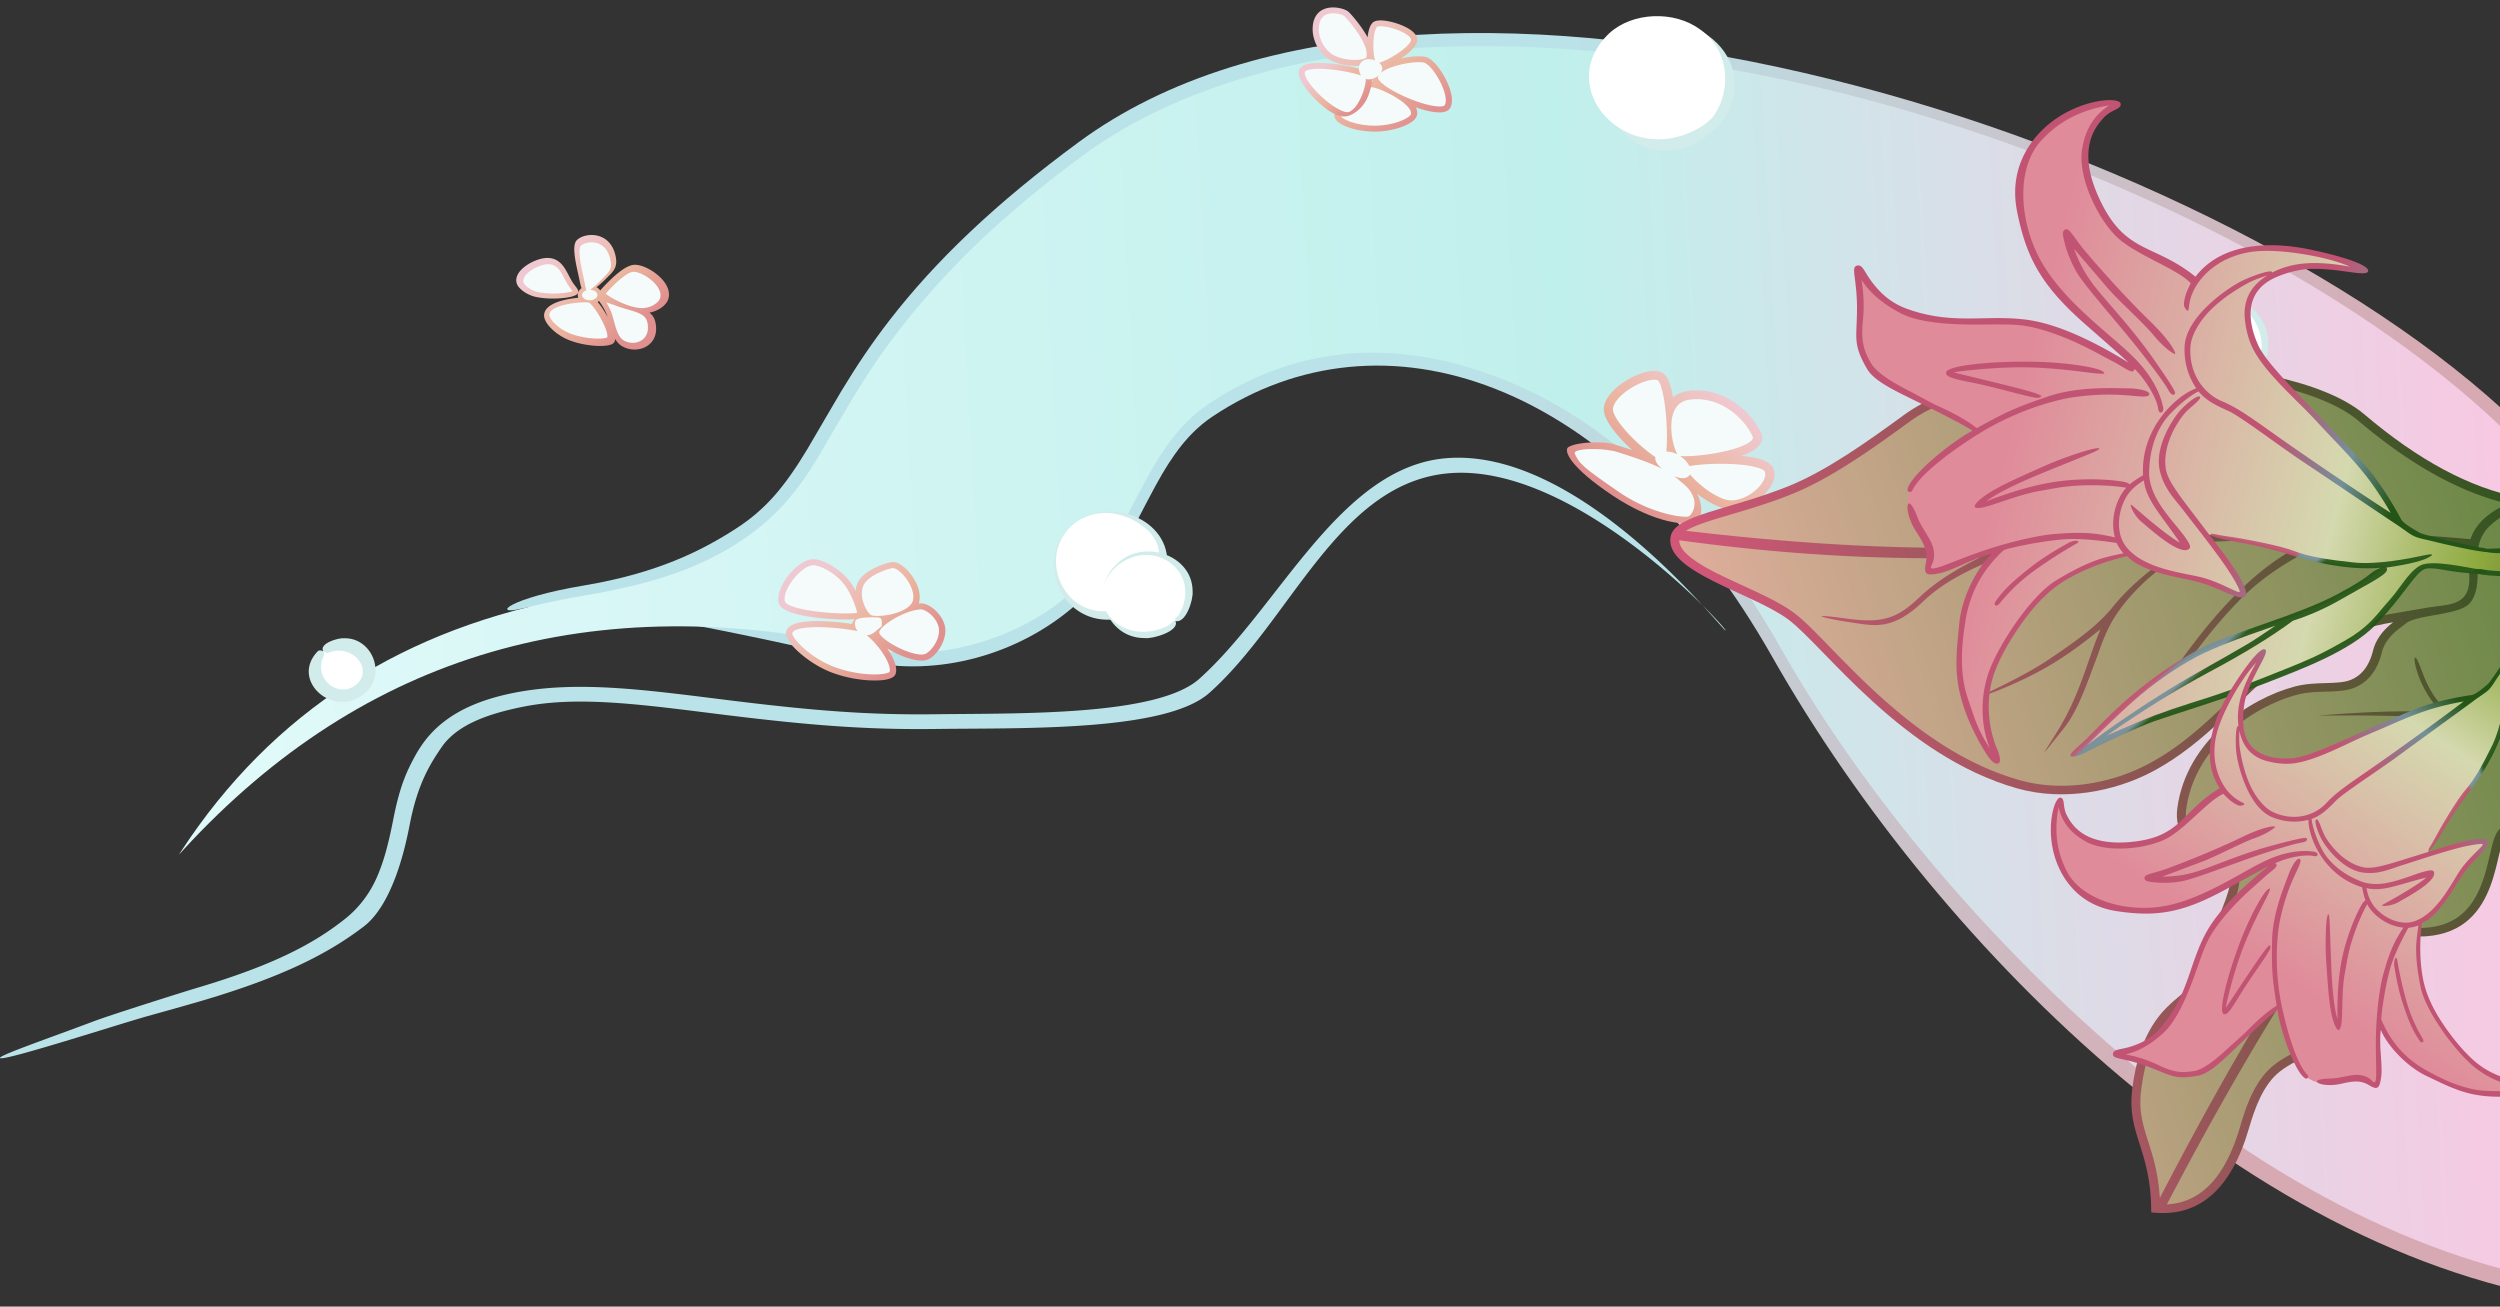 <svg width="2671" height="1396" xmlns="http://www.w3.org/2000/svg"><rect width="100%" height="100%" fill="#333333" stroke="none"/><defs><linearGradient x1="21.246%" y1="56.391%" x2="62.112%" y2="50.047%" id="a"><stop stop-color="#D7A9B2" offset="0%"/><stop stop-color="#BAE3E9" offset="100%"/></linearGradient><linearGradient x1="6.378%" y1="48.833%" x2="97.159%" y2="51.224%" id="b"><stop stop-color="#FFC3E1" offset="0%"/><stop stop-color="#C0F0EC" offset="44.348%"/><stop stop-color="#E0F9F9" offset="100%"/></linearGradient><linearGradient x1="83.173%" y1="27.932%" x2="22.569%" y2="78.125%" id="c"><stop stop-color="#EFC9D1" offset="0%"/><stop stop-color="#EBB59F" offset="54.614%"/><stop stop-color="#E0918F" offset="100%"/></linearGradient><linearGradient x1="83.173%" y1="18.846%" x2="22.569%" y2="89.705%" id="d"><stop stop-color="#EFC9D1" offset="0%"/><stop stop-color="#EBB59F" offset="54.614%"/><stop stop-color="#E0918F" offset="100%"/></linearGradient><linearGradient x1="83.173%" y1="28.971%" x2="22.569%" y2="76.8%" id="e"><stop stop-color="#EFC9D1" offset="0%"/><stop stop-color="#EBB59F" offset="54.614%"/><stop stop-color="#E0918F" offset="100%"/></linearGradient><linearGradient x1="83.173%" y1="29.318%" x2="22.569%" y2="76.358%" id="f"><stop stop-color="#EFC9D1" offset="0%"/><stop stop-color="#EBB59F" offset="54.614%"/><stop stop-color="#E0918F" offset="100%"/></linearGradient><linearGradient x1="83.173%" y1="28.823%" x2="22.569%" y2="76.989%" id="g"><stop stop-color="#EFC9D1" offset="0%"/><stop stop-color="#EBB59F" offset="54.614%"/><stop stop-color="#E0918F" offset="100%"/></linearGradient><linearGradient x1="56.507%" y1="12.157%" x2="34.263%" y2="88.33%" id="h"><stop stop-color="#D15779" offset="0%"/><stop stop-color="#245517" offset="100%"/></linearGradient><linearGradient x1="55.312%" y1="5.426%" x2="31.931%" y2="101.857%" id="i"><stop stop-color="#E3AF9F" offset="0%"/><stop stop-color="#497D2D" offset="100%"/></linearGradient><linearGradient x1="21.337%" y1="87.92%" x2="72.446%" y2="27.935%" id="j"><stop stop-color="#596C39" offset="0%"/><stop stop-color="#8DA93D" offset="19.826%"/><stop stop-color="#D5D9AF" offset="44.878%"/><stop stop-color="#E08B9A" offset="100%"/></linearGradient><linearGradient x1="57.734%" y1="3.342%" x2="44.791%" y2="70.298%" id="k"><stop stop-color="#275819" offset="0%"/><stop stop-color="#48552B" offset="100%"/></linearGradient><linearGradient x1="14.356%" y1="81.301%" x2="32.576%" y2="66.847%" id="l"><stop stop-color="#245517" offset="0%"/><stop stop-color="#74909A" offset="40.53%"/><stop stop-color="#C25473" offset="100%"/></linearGradient><linearGradient x1="58.036%" y1="1.003%" x2="50.422%" y2="40.655%" id="m"><stop stop-color="#245517" offset="0%"/><stop stop-color="#553" offset="100%"/></linearGradient><linearGradient x1="57.203%" y1="51.704%" x2="45.717%" y2="58.246%" id="n"><stop stop-color="#C25473" offset="0%"/><stop stop-color="#75909A" offset="18.266%"/><stop stop-color="#75909A" offset="73.016%"/><stop stop-color="#245517" offset="100%"/></linearGradient><linearGradient x1="21.337%" y1="87.92%" x2="72.446%" y2="27.935%" id="o"><stop stop-color="#596C39" offset="0%"/><stop stop-color="#8DA93D" offset="19.826%"/><stop stop-color="#D5D9AF" offset="44.878%"/><stop stop-color="#E08B9A" offset="100%"/></linearGradient><linearGradient x1="57.734%" y1="3.342%" x2="44.791%" y2="70.298%" id="p"><stop stop-color="#275819" offset="0%"/><stop stop-color="#48552B" offset="100%"/></linearGradient><linearGradient x1="14.356%" y1="81.301%" x2="32.576%" y2="66.847%" id="q"><stop stop-color="#245517" offset="0%"/><stop stop-color="#74909A" offset="40.53%"/><stop stop-color="#C25473" offset="100%"/></linearGradient><linearGradient x1="58.036%" y1="1.003%" x2="50.422%" y2="40.655%" id="r"><stop stop-color="#245517" offset="0%"/><stop stop-color="#553" offset="100%"/></linearGradient><linearGradient x1="57.203%" y1="51.704%" x2="45.717%" y2="58.246%" id="s"><stop stop-color="#C25473" offset="0%"/><stop stop-color="#75909A" offset="18.266%"/><stop stop-color="#75909A" offset="73.016%"/><stop stop-color="#245517" offset="100%"/></linearGradient></defs><g fill="none" fill-rule="evenodd"><g fill-rule="nonzero"><path d="M744.299 760.016c.851.107 8.345 1.042 16.121 2.01l2.668.332c5.541.69 10.855 1.35 13.625 1.69 89.424 11.005 150.223 15.69 222.493 14.783 94.838-1.192 246.318 2.867 292.853-38.535 86.886-77.304 137.07-222.123 253.058-234.391 137.272-14.52 302.623 168.585 298.483 167.702-4.257-.908-154.987-196.053-298.483-184.055-113.9 9.524-178.154 159.113-263.805 235.716-44.638 39.923-192.182 36.698-282.816 37.836-69.22.87-127.826-3.647-215.003-14.375-7.033-.865-30.715-3.82-32.34-4.023l-.06-.007-1.547-.192a3734.106 3734.106 0 0 0-28.514-3.45l-1.137-.132c-23.172-2.687-41.99-4.509-59.611-5.666-43.11-2.833-78.591-1.523-111.575 5.037-48.136 9.573-79.162 28.252-98.094 55.796a132.02 132.02 0 0 0-6.432 10.295l-.678 1.227c-9.048 16.608-16.192 31.923-23.07 66.476-.661 3.319-.836 4.196-1.15 5.757-5.071 25.282-9.8 41.324-15.918 55.802-7.7 18.225-19.424 33.84-34.125 45.608-32.366 25.907-75.245 49.445-158.86 74.22-11.332 3.358-91.126 28.462-110.528 35.795-45.166 17.07-104.076 37.322-99.615 39.246 6.376 2.75 127.098-36.429 157.711-44.959l4.834-1.348c21.466-5.989 42.476-11.908 53.73-15.242 87.437-25.908 134.799-50.681 171.976-78.966 30.795-23.428 44.013-82.822 48.489-105.13.314-1.567.49-2.447 1.15-5.77 8.227-41.324 20.876-62.154 33.654-80.745 16.152-23.5 48.149-35.527 87.455-43.344 27.91-5.551 58.68-6.687 97.357-4.146 16.574 1.09 34.545 2.83 56.893 5.42 8.906 1.033 18.186 2.159 30.789 3.725l-.042-.006.024.003.04.006Z" fill="#BAE3E9"/><path d="M1060.353 49.594c156.163-38.717 307.56-55.619 441.882-47.678 146.256 8.647 269.51 46.424 362.06 114.492 89.442 65.783 153.475 127.368 202.08 190.158 18.898 24.412 34.933 48.207 51.352 75.352 3.405 5.63 9.98 16.876 16.688 28.387l.915 1.571.458.786.914 1.57.456.784.91 1.562c7.26 12.47 14.018 24.097 16.332 27.934 24.868 41.25 45.135 64.838 76.202 84.908 36.848 23.804 84.374 47.725 162.108 60.749 82.605 13.84 98.814 32.441 67.418 24.892-55.021-13.23-235.658 26.909-366.287 55.983-79.336 17.658-166.105-7.27-226.168-60.085-25.56-22.475-43.134-47.79-64.866-88.649-1.635-3.074-3.31-6.257-5.386-10.23l-.201-.384-.123-.235-.443-.85-.535-1.025-.394-.753c-.336-.646-.694-1.33-1.049-2.01l-.423-.813-2.12-4.06-.491-.939c-12.716-24.291-20.422-37.697-29.937-51.064-12.101-16.999-25.054-30.166-40.413-40.39-90.406-60.184-196.775-70.663-301.691-29.448-110.447 43.388-213.888 141.543-296.114 286.466-92.335 162.738-224.128 323.977-371 447.89-168.037 141.769-347.55 228.984-524.66 245.363-92.94 8.595-159.055-22.837-195.49-88.738C-.567 1211.58-8.05 1125.628 8.47 1023.537c32.472-200.68 152.845-437.814 304.397-592.14 155.614-158.461 447.262-307.37 747.486-381.803Z" fill="url(#a)" transform="matrix(-1 0 0 1 3017 35.28)"/><path d="M1501.075 15.867c-132.201-7.816-292.652 8.868-447.004 47.136C757.055 136.64 479.528 282.956 326.573 438.71 177.626 590.383 58.946 829.181 27.053 1026.287c-15.957 98.613-8.796 180.865 21.906 236.396 32.753 59.24 91.478 87.158 177.06 79.244 172.71-15.972 348.731-101.491 514.028-240.949 145.174-122.48 282.603-282.05 373.913-442.981 84.158-148.328 183.702-243.428 298.496-288.523 110.783-43.52 216.891-37.377 312.578 26.321 17.391 11.577 31.898 26.325 45.214 45.03.649.912 1.288 1.822 1.921 2.733l.757 1.095c9.043 13.157 16.843 26.95 29.026 50.255l.205.392.261.5 1.868 3.58.426.815.836 1.602.393.753 1.298 2.488c2.06 3.939 3.716 7.087 5.328 10.118 20.8 39.107 37.295 62.866 60.832 83.564 55.654 48.938 143.149 75.062 216.18 58.808 293.187-65.255 537.489 4.03 731.673 215.276l4.57 5.023-2.559-3.948c-97.325-148.648-238.071-239.02-422.69-271.522l-6.692-1.15c-80.123-13.424-126.45-31.46-165.804-56.884-33.835-21.858-58.799-47.42-84.967-90.828-2.569-4.26-10.32-17.606-18.24-31.205l-.914-1.57-.457-.785-.914-1.567c-6.537-11.219-12.86-22.031-16.135-27.444-16.086-26.596-31.746-49.835-50.187-73.657-47.543-61.416-108.342-121.815-196.431-186.603-89.29-65.67-215.987-106.357-358.757-114.797Z" fill="url(#b)" transform="matrix(-1 0 0 1 3017 35.28)"/><path d="M1225.459 641.37c.479 2.227-.454 5.15-3.402 7.57-11.154 9.175-25.615 13.882-40.343 13.13-50.901-1.45-75.029-65.982-38.213-99.021 34.9-34.429 103.528-11.967 103.667 36.944.113 14.063-6.741 37.65-21.709 41.376Z" fill="#D1ECEA"/><path d="M1143.5 563.049c-22.367 22.458-18.387 55.951.358 75.27 16.854 17.37 43.616 19.918 69.675 5.435 2.778-1.36 5.719-2.125 8.398-1.843-.66-3.126-.059-6.374 1.683-9.093 14.982-24.075 25.201-50.375-3.273-71.187-28.474-20.811-59.8-15.502-76.84 1.418Z" fill="#FFF"/><path d="M2401.86 408.242c.478 2.228-.454 5.151-3.402 7.571-11.154 9.175-25.615 13.882-40.343 13.13-50.901-1.45-75.029-65.982-38.214-99.021 34.9-34.428 103.529-11.967 103.667 36.944.114 14.063-6.74 37.65-21.708 41.376Z" fill="#D1ECEA"/><path d="M2318.529 328.003c-45.47 45.314 20.913 122.768 74.169 81.964 2.973-1.444 6.12-2.257 8.989-1.959-.707-3.32-.063-6.771 1.801-9.66 24.474-23.961 10.319-58.76-11.804-73.798-21.371-16.25-54.914-14.523-73.155 3.453Z" fill="#FFF"/><path d="M1837.268 133.098c-3.597 4.127-10.65 9.622-13.975 12.393-12.86 10.735-29.43 16.235-46.304 15.371-58.137-2.017-83.555-78.272-41.641-116.295 63.095-56.767 156.141 21.087 101.92 88.531Z" fill="#D1ECEA"/><path d="M1830.912 123.874c21.017-30.643 14.48-72.66-14.29-92.212-27.676-20.733-72.596-18.842-97.212 3.829-61.192 58.102 18.15 144.8 94.691 101.837 4.92-2.49 13.734-9.122 16.81-13.454Z" fill="#FFF"/><path d="M345.325 695.948c-4.675-8.312 15.44-14.7 22.898-14.065 30.117-.144 44.443 39.254 22.134 58.128-32.725 29.256-80.89-12.415-51.261-43.847 1.804-1.902 4.186-1.507 6.229-.216Z" fill="#D1ECEA"/><path d="M381.252 730.95c17.904-16.492-4.97-43.602-30.024-33.619-1.802.547-3.04.258-5.903-1.383 1.574 2.276.858 4.311.042 6.11-10.659 23.759 16.842 45.224 35.885 28.891Z" fill="#FFF"/><path d="M1192.545 603.238c27.231-28.478 81.768-11.17 81.643 28.622.81 8.931-7.07 34.315-18.378 31.716 5.1 10.399-24.002 19.318-32.655 18.162-41.134.35-59.624-51.768-30.61-78.5Z" fill="#D1ECEA"/><path d="M1255.81 663.576c-1.652-3.112 2.161-3.867 3.752-6.827 26.272-45.571-28.523-85.597-67.89-50.593-37.734 37.053 6.01 86.326 55.497 62.725 3.025-1.128 5.61-6.42 8.64-5.305Z" fill="#FFF"/><path d="M98.095 5.152c2.889 2.609 3.543 7.571 2.843 15.008-.504 5.346-1.666 11.55-3.595 20.02-.449 1.972-2.2 10.316-2.652 12.202-.434 1.813-.838 3.254-1.262 4.427 2.48 1.826 4.029 4.422 4.029 7.302a8.044 8.044 0 0 1-.553 2.924c4.347.41 9.013 1.09 13.22 2.015 6.288 1.381 11.613 3.25 15.571 5.635 4.937 2.975 7.76 6.775 7.76 11.372 0 8.425-12.574 20.757-27.111 26.425-17.333 6.759-42.46 8.095-47.227 2.872-.975-1.068-1.497-2.539-1.617-4.353-1.959 3.406-4.293 5.967-7.212 7.7-8.097 4.805-18.508 4.906-26.23.314-8.505-5.057-12.239-14.685-9.347-26.59.948-3.903 3.028-7.005 6.187-9.505a32.723 32.723 0 0 1-9.354-3.206C6.145 76.878 2.12 72.723.768 68.498c-2.786-8.707 2.197-18.248 11.86-26.185 8.507-6.986 19.183-11.402 25.925-10.323 5.89.943 13.412 6.047 21.996 13.943.747.687 1.503 1.399 2.256 2.122l.41.396.41.398c.205.2.41.4.612.6l.406.4c.27.268.538.535.804.802l.398.4c3.222 3.253 6.092 6.393 7.61 8.284.97-1.404 2.356-2.604 4.027-3.5-3.738-2.923-7.896-6.724-11.935-10.884-.285-.294-.577-.591-.96-.98l-.093-.094-.857-.867a72.828 72.828 0 0 1-1.846-1.93c-4.802-5.242-6.382-10.011-4.883-17.827 2.364-12.33 9.424-19.964 19.15-22.438 8.023-2.041 17.1-.121 22.037 4.337Zm-23.383 65.22-.073.143a7.19 7.19 0 0 1-.36.59c-.164.245-.854 1.256-.962 1.416-.446.657-.829 1.232-1.218 1.833a69.074 69.074 0 0 0-2.877 4.84c-1.482 2.75-2.711 5.531-3.64 8.354 3.529-6.498 7.296-12.161 10.684-15.903a11.544 11.544 0 0 1-1.554-1.272Zm55.16-45.858c6.68 0 15.641 3.232 22.555 8.047 8.032 5.594 12.274 12.47 10.249 19.19-1.708 5.67-10.975 12.42-20.522 14.444-8.498 1.8-18.996 2.157-28.438 1.232-4.246-.416-7.995-1.075-10.749-1.895-1.497-.445-2.715-.94-3.645-1.508-1.427-.874-2.362-2.007-2.362-3.572 0-1.377.609-2.513 1.944-4.345.147-.2.874-1.155 1.614-2.133l.193-.255c.546-.722 1.07-1.423 1.345-1.807a36.761 36.761 0 0 0 1.502-2.258c.928-1.525 1.719-2.977 3.176-5.767l.012-.022.042-.081.292-.56.095-.181.022-.043c3.305-6.327 5.199-9.384 8.053-12.317 3.921-4.029 8.669-6.17 14.623-6.17Z" fill="url(#c)" transform="matrix(-1 0 0 1 714.762 251.074)"/><path d="m647.49 322.672-.049-.075a71.852 71.852 0 0 1 2.892 5.003c1.741 3.324 3.152 6.71 4.154 10.196l.038.133.076.265c.313 1.1.61 2.184 1.125 4.087l.211.78c1.547 5.713 2.488 8.802 3.671 11.622l.135.318.207.475.07.157c1.712 3.827 3.679 6.411 6.101 7.889 5.886 3.59 13.465 3.666 18.965.304 5.964-3.646 8.6-10.631 6.39-19.984-.79-3.342-2.74-5.756-6.069-7.748-2.827-1.692-6.107-2.891-12.424-4.74l-2.47-.72a194.469 194.469 0 0 1-9.703-3.075l-.494-.17c-.02-.01-3.172-1.133-6.517-2.305l-.402-.14a484.88 484.88 0 0 0-5.63-1.941l-.09-.031-.188-.3Zm-42.394 2.55c-11.455 2.47-18.17 6.44-18.17 11.058 0 2.285 2.273 6.05 6.213 9.842 4.38 4.214 10.217 7.947 16.405 10.314 7.745 2.963 17.035 4.769 25.624 5.217 3.762.196 7.16.11 9.765-.228 1.211-.157 2.21-.364 2.941-.602.313-.101.558-.203.73-.295.076-.04.107-.061.097-.048l.034-.042c.417-.596.329-2.915-.687-6.322-1.103-3.7-3.145-8.346-5.747-13.149-2.5-4.615-5.357-9.077-7.964-12.437-2.439-3.144-4.546-5.094-5.227-5.235-3.513-.728-15.018-.013-24.014 1.927Zm70.714-34.706c-4.093.664-10.506 5.08-17.768 11.856-.776.724-1.563 1.48-2.346 2.248l-.541.533c-3.238 3.208-6.32 6.544-8.02 8.578l-.053.065.011.01c.356.296.788.632 1.287.995 2.14 1.562 5.193 3.435 8.605 5.245 8.503 4.51 17.605 7.85 25.298 8.886 5.468.736 10.857-.299 15.353-2.694 3.93-2.095 6.748-5.046 7.57-7.652 1.857-5.885-1.86-13.105-9.475-19.45-6.879-5.733-15.48-9.342-19.921-8.62Zm-55.284-27.76c-1.155 1.084-1.65 4.999-1.104 11.04.478 5.269 1.606 11.536 3.489 20.133l.08.372.064.3c.258 1.22.678 3.26 1.105 5.333l.111.54c.539 2.613 1.068 5.167 1.28 6.088.338 1.471.65 2.654.947 3.58-2.779.95-4.595 2.955-4.595 5.043 0 2.89 3.481 5.62 8.175 5.62 4.694 0 8.175-2.73 8.175-5.62 0-2.813-3.298-5.475-7.802-5.615a58.938 58.938 0 0 0 2.891-2.209c3.695-2.999 7.973-7.034 11.754-11.085a159 159 0 0 1 .85-.901l.142-.151c-.034.036.737-.775.944-.995.73-.772 1.24-1.323 1.712-1.859 3.718-4.221 4.756-7.48 3.582-13.847-1.98-10.741-7.489-16.936-15.067-18.94-6.2-1.641-13.261-.088-16.733 3.173Zm-34.69 19.539c-5.198 0-12.765 2.714-18.567 6.732-6.113 4.233-9.038 8.949-7.868 12.81.408 1.347 2.259 3.478 4.945 5.424 3.12 2.26 6.935 4.006 10.815 4.823 7.587 1.599 17.143 1.922 25.71 1.087 3.764-.367 7.04-.94 9.311-1.611l.178-.053c.523-.16.972-.32 1.336-.473l.016-.008-.021-.03a20.257 20.257 0 0 0-.427-.603c-.11-.151-.8-1.05-1.52-1.997l-.181-.237a105.966 105.966 0 0 1-1.369-1.83 40.292 40.292 0 0 1-1.657-2.48l-.088-.145-.173-.287-.172-.287c-.797-1.342-1.561-2.752-2.796-5.105l-.147-.279-.075-.143-.224-.427c-2.958-5.629-4.606-8.276-6.888-10.607-2.794-2.854-5.962-4.274-10.138-4.274Z" fill="#F5FBFB"/><path d="M131.05.275c10.93 1.578 17.795 9.307 17.795 23 0 12.732-7.545 26.772-18.582 32.82-7.69 4.213-17.386 6.285-26.736 6.233-6.562-.036-12.124-1.055-15.295-3.11-.328.93-.693 1.773-1.095 2.521a10.199 10.199 0 0 1 1.669-.142c2.828 0 4.005 1.188 4.005 3.695 0 3.115-1.76 5.284-4.005 5.284-1.525 0-3.444-.696-5.086-1.878 1.77 2.532 2.43 5.281 1.74 8.193a9.71 9.71 0 0 1-.834 2.191c.382-.036.74-.055 1.072-.055 5.61 0 15.289 5.201 23.974 12.42 9.682 8.05 15.965 16.704 15.965 23.922 0 9.657-22.407 17.557-44.314 17.262-19.32-.259-40.237-7.81-43.53-16.157-1.244-3.155-.853-6.42.907-9.733-18.213 6.33-32.34 7.633-36.548 1.022-4.208-6.612-1.984-18.226 4.41-30.886 5.875-11.63 13.951-21.356 20.394-23.607 5.325-1.86 16.51-1.196 27.703 1.284-11.149-7.342-18.24-14.842-17.538-20.886.738-6.362 8.717-11.953 20.08-15.979 10.283-3.642 20.714-4.997 25.618-2.691 4.079 1.917 6.41 8.237 7.308 16.903 1.04-1.922 2.21-3.899 3.504-5.928 4.988-7.822 11.51-15.815 16.148-20.64 3.494-3.636 13.35-6.202 21.27-5.058Z" fill="url(#d)" transform="matrix(-1 0 0 1 1551.268 7.949)"/><path d="M1465.57 93.245c-3.557 0-12.092 4.587-19.663 10.88-8.363 6.952-13.71 14.318-13.71 19.193 0 .543.672 1.518 2.244 2.696 1.919 1.437 4.804 2.869 8.363 4.123 7.702 2.715 17.591 4.302 27.05 4.175 8.57-.115 17.69-1.806 25.233-4.53 6.798-2.453 11.426-5.495 12.244-7.569 1.613-4.089-4.317-10.983-15.627-17.956-9.786-6.033-22.054-11.012-26.134-11.012Zm26.01-22.966c-12.954 3.796-20.353 9.02-19.367 13.177 1.252 5.287 16.576 15.167 35.19 22.575 9.064 3.607 17.852 6.208 24.682 7.26 6.554 1.01 10.602.453 11.421-.835 2.665-4.186.779-14.033-4.714-24.907-5.186-10.266-12.369-18.918-16.735-20.443-4.74-1.656-18.511-.333-30.476 3.173Zm-20.23-41.708c-.225.105-.645.574-1.11 1.455-.581 1.103-1.113 2.637-1.557 4.517-.881 3.727-1.372 8.604-1.406 13.731-.034 5.012.373 9.915 1.138 13.686.378 1.86.831 3.382 1.32 4.464.215.474.425.835.608 1.072l.029.036.044.008.05.002c.351.01.838-.035 1.435-.144 1.344-.244 3.089-.78 5.108-1.572 4.131-1.623 9.12-4.208 13.882-7.203 10.178-6.4 17.079-13.318 16.73-16.316-.36-3.116-6.688-7.55-15.838-10.791-8.688-3.078-17.67-4.245-20.434-2.945Zm-34.698-11.051c-1.88-1.957-9.542-3.951-15.451-3.098-7.7 1.112-12.212 6.191-12.212 16.802 0 10.596 6.406 22.517 15.284 27.381 6.603 3.618 15.168 5.449 23.43 5.403 3.508-.02 6.7-.392 9.07-1.022 1.047-.278 1.873-.592 2.418-.898l.092-.054c.087-.051.157-.098.211-.138l.017-.012.06-.156c2.019-5.339-.848-14.049-7.542-24.546-4.742-7.437-11.01-15.117-15.377-19.662Z" fill="#F5FBFB"/><path d="M124.315 60.534c9.144-1.169 17.41-1.569 23.81-1.03 8.181.69 13.547 2.858 15.173 7.409 2.693 7.534-7.213 22.24-21.018 34.873-13.938 12.753-24.524 16.829-32.564 13.76-7.296-2.786-15.844-9.587-20.188-20.864-3.953-10.265-5.33-20.085-2.457-23.846 1.61-2.107 6.303-3.918 13.835-5.874 6.858-1.781 15.29-3.39 23.41-4.428Z" fill="url(#e)" transform="matrix(-1 0 0 1 1551.268 7.949)"/><path d="M1462.463 63.277c-6.89 0-10.57 4.424-10.57 9.964 0 2.555.782 5.211 2.302 7.331a91.453 91.453 0 0 0-5.556-1.612c-6.573-1.707-14.721-3.261-22.557-4.264-8.704-1.113-16.518-1.49-22.362-.998-5.796.488-9.04 1.799-9.536 3.188-1.497 4.187 6.192 15.817 18.101 26.714 12.046 11.022 24.478 17.736 29.065 15.985 5.095-1.945 10.472-9.366 14.228-19.118 1.651-4.287 2.83-8.658 3.336-12.26.213-1.524.298-2.857.256-3.925 1 .33 2.098.511 3.293.511 6.889 0 14.377-6.012 14.377-11.552s-7.488-9.964-14.377-9.964Z" fill="#F5FBFB"/><path d="M140.922 0c17.277 0 41.432 30.216 37.071 46.827-1.315 5.01-7.314 8.489-17.122 11.271-7.802 2.213-18.049 3.924-29.38 5.037-10.028.985-20.377 1.436-28.449 1.28a107.02 107.02 0 0 1-6.002-.265c1.236 1.47 2.268 3.162 2.724 5.054 9.341-1.516 21.49-2.743 32.124-3.013 10.173-.259 18.818.296 25.215 1.794 8.27 1.936 13.24 5.578 13.24 11.413 0 10.465-24.251 32.014-47.708 41.204-13.8 5.407-29.604 8.492-43.599 8.947-13.954.453-23.868-1.596-25.782-6.842-2.38-6.52 1.413-16.538 9.045-27.443-13.033 8.203-31.241 14.747-41.057 12.71-10.48-2.175-22.339-19.68-21.16-33.622 1.117-13.22 15.314-27.154 26.094-27.154.765 0 1.564.036 2.392.106a15.981 15.981 0 0 1-.728-2.577c-1.63-8.396 1.723-18.446 8.206-27.398 6.08-8.396 13.825-14.295 19.9-14.295 3.3 0 11.222 2.373 18.108 5.596 9.33 4.367 16.37 9.849 19.478 16.343 1.316 2.75 2.097 5.726 2.394 8.83 2.308-4.385 4.938-8.464 7.876-12.069C113.723 9.564 131.165 0 140.922 0Z" fill="url(#f)" transform="matrix(-1 0 0 1 1010.043 597.43)"/><path d="M933.733 659.536c-3.215.004-4.895.028-6.886.115-5.956.262-9.922 1.083-11.786 2.42-1.817 1.303-2.594 5.344 0 10.349.364.701.761 1.35 1.193 1.941-8.718-1.955-24.823-3.912-38.28-4.254-19.476-.495-31.473 2.314-31.473 6.721 0 2.607 4.865 9.2 12.475 15.962 8.868 7.88 19.974 14.915 31.015 19.24 13.03 5.106 28.038 8.036 41.247 8.465 5.803.188 10.878-.137 14.562-.898 1.685-.349 3.004-.774 3.88-1.228l.123-.065c.274-.15.47-.288.59-.4l.01-.007.028-.083c1.33-4.2-2.215-13.015-9.11-22.596l-.32-.443c-4.806-6.594-10.45-12.511-15.098-16.072 1.197-.081 2.477-.313 3.845-.7 3.238-.918 7.276-4.989 9.65-6.758 1.057-.788 1.875-1.563 2.383-2.233.2-.264.336-.489.408-.658.016-.039.023-.054.025-.046l.002.015-.001-.574c-.028-7.427-.657-8.194-7.297-8.213h-1.185Zm50.134-8.42c-7.15 0-18.938 4.182-29.226 10.236-9.879 5.814-15.885 12.045-15.234 14.75.845 3.512 9.019 10.071 19.705 15.454 11.258 5.67 22.457 8.709 28.243 7.508 2.747-.57 7.018-4.165 10.39-9.143 3.833-5.657 5.908-12.05 5.438-17.617-.429-5.068-3.36-10.449-7.817-14.824-3.993-3.919-8.617-6.364-11.499-6.364Zm-29.77-44.164c-2.04 0-9.078 2.109-15.113 4.933-8.05 3.768-13.975 8.382-16.287 13.213-2.785 5.82-2.431 13.414.47 20.883 1.238 3.183 2.869 6.11 4.589 8.317.783 1.005 1.553 1.819 2.249 2.392.548.452.978.694 1.183.746 5.355 1.349 16.218.48 25.545-2.333 10.693-3.223 17.65-8.293 18.783-14.127 1.248-6.432-1.566-14.867-7.114-22.529-4.928-6.804-11.086-11.495-14.305-11.495Zm-84.977-3.033c-12.813 0-33.768 26.212-30.473 38.762.51 1.946 4.87 4.474 12.463 6.628 7.338 2.082 17.193 3.727 28.138 4.802 9.76.959 19.833 1.398 27.615 1.248 3.684-.07 6.676-.273 8.679-.58l.184-.03.083-.014-.033-.144a53.62 53.62 0 0 0-.45-1.839c-.672-2.556-1.612-5.497-2.758-8.517-2.995-7.894-6.942-15.255-11.696-21.087-4.585-5.624-10.796-10.583-17.48-14.249-5.718-3.135-11.256-4.98-14.272-4.98Z" fill="#F5FBFB"/><path d="M102.808 2.502c4.798 3.14 8.303 12.471 10.612 25.734 4.131-3.538 9.39-5.887 15.827-6.787 17.965-2.51 35.216 2.153 50.146 12.339 12.646 8.626 22.91 20.883 28.16 32.876 3.358 7.672-1.17 14.342-10.647 19.474-3.005 1.627-6.579 3.15-10.627 4.56 18.703 1.671 31.171 5.8 34.32 13.41 8.3 20.058-26.73 48.702-51.944 42.83-8.927-2.079-19.546-7.977-29.343-15.689.322.706.627 1.41.916 2.11 2.417 5.85 3.64 11.228 3.374 15.827-.341 5.9-3.18 10.523-8.566 12.831-5.601 2.4-38.545 2.745-85.802-28.658-47.257-31.404-52.877-48.77-47.632-51.97 9.828-5.997 38.257-6.312 49.046-2.988 6.492 2 12.925 4.076 19.12 6.162-.36-.324-.716-.65-1.072-.98C51.192 67.442 39.39 51.548 39.39 41c0-10.983 10.457-22.79 25.499-31.634C79.6.716 94.71-2.8 102.808 2.502Z" fill="url(#g)" transform="translate(1674.089 396.303)"/><path d="M1744.132 413.694c11.663-6.857 23.42-9.593 27.205-7.116 3.785 2.479 7.96 22.366 9.217 45.917.593 11.134.508 21.973-.243 30.162l.025-.286c4.172.122 8.156 1.212 11.776 3.065-.944-1.645-2.226-4.549-3.312-8.084-1.952-6.36-3.14-13.817-3.17-20.793-.069-16.924 6.12-27.669 19.129-29.486 15.307-2.139 30.047 1.845 43.007 10.687 11.158 7.612 20.254 18.474 24.794 28.845.927 2.117-.734 4.563-6.414 7.639-6.096 3.3-15.533 6.299-26.884 8.674-10.148 2.123-21.308 3.627-30.783 4.22-4.439.278-8.303.34-11.241.187a35.894 35.894 0 0 1-2.207-.177 31.433 31.433 0 0 1 3.637 2.818c2.712 2.434 4.908 5.254 6.254 7.997 2.31-.437 5.123-.838 8.311-1.183 8.672-.936 19.427-1.387 29.833-1.21 11.419.195 21.74 1.123 29.503 2.745 7.712 1.612 12.251 3.837 12.965 5.563 2.103 5.082-2.15 13.564-10.94 20.751-9.339 7.637-20.862 11.478-29.52 9.46-9.298-2.164-21.923-10.049-32.398-19.784-2.734-2.541-5.157-5.067-7.133-7.417-.656 1.236-1.681 2.246-3.002 2.929-1.8.93-3.976 1.186-6.425.93-2.236-.234-4.733-.907-7.318-1.952 2.626 2.006 4.638 3.776 5.566 4.588 5.669 4.964 10.9 8.152 14.66 17.415 3.92 9.655-1.38 19.37-5.016 20.956-3.636 1.585-38.89-1.586-75.31-26.763-36.42-25.178-41.342-29.323-46.164-40.303-2.538-5.779 29.565-6.726 46.165-1.524 1.602.503 3.203 1.01 4.801 1.524l1.916.618c15.861 5.141 29.973 10.333 40.382 15.5-2.72-2.28-4.869-4.619-6.062-6.78-1.037-1.877-1.483-3.835-1.118-5.649-5.758-3.868-12.504-9.28-19-15.271-15.552-14.343-26.295-28.809-26.295-35.802 0-6.833 8.394-16.31 20.809-23.61Z" fill="#F5FBFB"/></g><path d="M127.443 1173c-7.14-11.89-43.713-42.74-109.72-92.55-18.808-57.16-6.445-87.815 37.087-91.966 65.3-6.226 106.284 61.652 115.732 103.577 18.695 9.46 30.973 29.263 36.834 59.408 5.875-24.039 13.981-43.842 24.319-59.408-8.527-35.484-68.12-28.03-89.68-103.577-7.074-24.785-6.935-50.84 1.465-80.977-10.095-52.707-39.652-107.957-88.67-165.748-73.527-86.688-72.632-391.885 0-491.392 28.35-38.84 60.08-83.15 76.539-123.992 25.709-63.793 30.42-121.018 53.534-125.9 37.913-8.008 60.258 87.425 89.127 125.9 28.869 38.475 145.425 121.457 180.243 244.26 14 49.383 3.424 103.68-17.625 143.895-31.297 59.793-84.902 99.271-108.482 132.595-26.293 37.158-43.432 78.907-51.416 125.248 8.958-11.633 19.154-18.832 30.587-21.6 8.965-2.169 24.34-7.67 30.86-23.322 5.954-14.291 1.188-37.17 7.185-60.066 12.565-47.976 57.066-115.727 129.71-125.604 11.49-1.562 26.296-.467 38.602 13.93 9.75 11.406 16.251 35.73 30.109 41.511 14.257 5.949 44.023-11.41 56.561-13.616 12.94-2.277 29.87 1.236 42.131-5.854 19.68-11.379 33.196-37.371 52.787-53.676 22.106-18.398 50.63-26.725 79.719-30.433 49.447-6.302 64.073 20.272 132.261 20.272 6.037 50.479-23.985 85.3-90.064 104.464-21.112 6.123-46.256 15.115-60.123 32.549-17.555 22.073-22.932 54.052-44.33 70.814-25.301 19.82-72.46 26.645-93.494 42.256-13.09 9.716-5.68 24.274-6.935 43.17-5.462 82.253-100.387 72.485-109.209 86.998-10.94 17.996 15.328 86.433-46.12 131.562-61.449 45.129-97.919-32.341-180.237 45.365-31.36 29.603-52.348 63.516-62.965 101.74l-86.322.167Z" fill="url(#h)" transform="matrix(0 1 1 0 1784.5 388.053)"/><path d="M55.638 998.04c26.966-2.57 51.192 8.727 71.384 30.819 16.9 18.49 29.726 43.684 34.622 65.41l1.003 4.45 3.924 1.986.473.243c15.567 8.111 26.09 25.271 31.373 52.44l3.902 19.574-63.37.038-6.992-9.605-.063-.078c-12.15-14.937-46.513-43.511-104.82-87.625l-1.628-1.232-.093-.295c-7.829-24.965-8.966-43.63-4.044-55.836 4.718-11.699 15.652-18.508 34.329-20.289ZM776.083 503.17c15.967-2.035 28.143-.684 44.093 3.947 2.345.681 4.758 1.422 7.957 2.434l.391.124c.175.056 2.264.722 4.432 1.41l.528.168.35.111c1.282.407 2.503.794 3.277 1.037l.2.063.091.028c11.153 3.49 19.737 5.755 29.589 7.558l.81.147c7.687 1.375 15.647 2.335 24.097 2.856-154.763 80.18-276.664 154.438-365.704 222.777 1.565-12.439-2.758-29.287-12.964-50.546C493.985 655.2 367.17 561.172 454 636.89c52.74 45.99 73.818 84.62 63.233 115.886-28.44 22.256-53.35 43.875-74.734 64.86-19.892 19.52-38.68 39.164-56.362 58.931 1.769-10.495.477-28.257-4.633-48.239-4.026-15.74-5.692-61.23-4.999-136.471-4.946 61.31-5.882 105.842-2.808 133.596-27.49-31.225-81.391-36.303-49.372-24.17 15.482 5.866 45.155 15.853 56.058 45.693 2.47 6.76 1.363 20.047-3.321 39.858-48.109 55.088-87.674 111.128-118.698 168.123.473-7.612.717-14.389.733-20.33v-1.247c-.023-8.43-.523-15.112-1.5-20.046-5.745-29.037-20.686-50.072-28.557-66.484-14.282-29.781-26.039-68.728-27.25-69.653-1.524-1.163 9.324 38.756 22.299 69.653 7.347 17.494 16.276 32.074 21.815 43.816 4.82 10.217 6.826 18.87 6.097 18.016-18.587-21.763-44.536-18.324-79.245-53.366-20.443-20.638-18.403-16.642 3.13 7.471 13.581 15.21 32.77 24.163 53.154 34.837 4.991 2.613 19.008 7.47 22.961 27.913 1.424 7.366.71 22.529-2.142 45.489a754.375 754.375 0 0 0-9.299 18.689l-.163-.66c-1.855-7.22-5.417-13.358-10.608-18.807-4.208-4.416-9.2-8.185-16.377-12.72a498.08 498.08 0 0 0-4.99-3.075l-.413-.252-1.038-.633-.412-.252c-2.67-1.627-5.102-3.103-5.422-3.3-4.925-3.034-8.754-5.552-12.427-8.237-18.336-13.408-30.477-29.91-37.937-56.048-5.74-20.112-6.27-40.864-1.338-64.072 6.822-22.43 16.18-38.593 26.648-48.262 9.483-8.759 22.564-12.366 43.455-11.003 18.426 1.202 31.918-2.576 38.152-9.512 5.707-6.348 8.414-19.373 10.784-32.56l.289-1.616c2.158-12.13 4.123-24.172 7.964-31.064l7.115-9.237c7.733-10.043 16.202-16.024 25.53-18.28 6.758-1.636 13.073-4.036 18.961-7.707 8.107-5.054 14.425-12.01 18.222-21.123 1.804-4.331 2.874-9.158 3.496-14.934l.068-.65.043-.429c.028-.285.055-.57.08-.855l.038-.43.019-.214.035-.433c.25-3.116.388-6.553.557-12.349.456-15.639 1.062-22.577 3.287-31.073 6.454-24.642 20.855-51.62 40.153-73.04 22.633-25.119 50.449-41.313 81.916-45.591 12.43-1.69 22.3 1.086 30.62 10.82 2.028 2.372 4.1 5.738 7.184 11.503.24.45.731 1.377 1.232 2.323l.188.354 1.291 2.442.026.048c3.696 6.963 6.176 11.18 9.193 15.219 4.282 5.73 8.912 9.834 14.424 12.133 8.642 3.606 19.015 2.066 33.475-2.956 2.68-.931 5.44-1.96 8.8-3.267.854-.332 1.717-.67 2.806-1.098l.296-.117.015-.006 1.396-.55.352-.138 1.222-.482c2.318-.91 3.945-1.537 5.454-2.096 3.535-1.308 6.019-2.074 7.635-2.359 3.2-.563 6.234-.723 13.45-.837 2.002-.032 3.075-.051 4.153-.079l.282-.007.432-.012c11.626-.332 19.38-1.737 26.714-5.978 9.716-5.618 17.315-13.15 29.083-27.301l.075-.09 2.056-2.484.236-.286.314-.38 2.205-2.669c8.773-10.599 14.012-16.297 20.088-21.353 18.597-15.478 43.488-24.391 75.14-28.425Zm122.643 27.413c-2.012 36.759-29.232 62.67-83.983 78.548-13.59 3.942-24.314 7.766-34.193 12.578-12.858 6.264-23.105 13.756-30.514 23.07-6.45 8.11-10.874 16.098-17.98 31.062l-.697 1.47-.032.067-.058.122-.203.429-.116.246-.284.6c-4.835 10.2-7.363 15.146-10.59 20.324-3.988 6.398-8.1 11.257-12.82 14.955-8.928 6.994-20.949 12.507-41.104 19.653l-1.474.52-.405.141c-3.472 1.218-9.364 3.269-11.887 4.15l-.417.145-.584.205c-18.794 6.61-29.12 11.126-37.433 17.297-6.292 4.67-9.891 10.717-11.185 18.119-.873 4.99-.778 8.337.007 18.02.536 6.608.67 10.124.4 14.197-1.155 17.403-6.7 30.65-16.135 40.861-8.037 8.697-18.835 15.172-32.562 20.193-6.058 2.215-12.437 4.075-20.163 5.984-2.987.738-15.287 3.59-18.194 4.33-4.723 1.2-8.208 2.281-11.124 3.536-4.306 1.854-7.501 4.12-9.617 7.6-2.487 4.091-3.685 9.028-4.224 15.474-.051.606-.096 1.198-.135 1.794l-.029.448c-.169 2.77-.225 5.717-.228 10.591v1.555c.001.9.004 1.86.007 2.89.004.934.006 1.833.007 2.7v1.894c-.007 5.937-.083 10.288-.295 14.375l-.046.842c-.016.28-.032.558-.05.837l-.04.63c-.096 1.47-.212 2.937-.35 4.466-.907 9.982-2.702 18.985-5.685 27.457-5.862 16.651-16.218 30.888-32.587 42.909-9.188 6.748-17.944 10.65-26.968 12.383-7.67 1.473-15.493 1.43-25.473.14-1.013-.13-1.946-.256-2.918-.397l-.346-.05c-2.489-.364-5.325-.832-10.455-1.698-3.49-.59-6.439-1.071-9.058-1.469l-.74-.111c-5.36-.8-9.364-1.24-13.953-1.53-9.39-.595-18.166-.117-27.035 1.692-20.923 4.266-41.69 15.92-64.162 37.133l-.975.924a264.476 264.476 0 0 0-17.536 18.368c14.548-27.335 30.627-54.143 48.237-80.424 28.51-14.202 53.897-21.304 76.163-21.304 24.621 0 51.915-7.185 81.881-21.555-29.549 10.9-56.842 16.35-81.88 16.35-21.861 0-44.223 4.402-67.086 13.204 39.327-56.63 85.86-110.78 139.595-162.453 10.07-9.682 20.803-19.474 32.2-29.374 12.959-.526 27.653 4.77 44.086 15.888 33.984 22.993 19.944 11.454 5.486-2.037l-.913-.855c-.457-.428-.913-.857-1.366-1.287-10.91-10.329-27.722-16.294-39.014-18.818 32.877-27.932 70.989-56.72 114.331-86.364 45.587-3.02 77.394-11.366 95.423-25.042 29.17-22.125 14.322-15.551-5.941-2.7-12.42 7.877-37.753 14.08-76 18.608 76.975-51.682 169.667-105.935 278.074-162.759ZM179.057 16.778c20.29 172.745 23.533 315.842 9.727 429.29-2.402 19.739-4.41 39.97-6.026 60.696-18.473-42.398-62.503-87.426-132.088-135.083-21.026-14.4-21.7-12.804 0 5.617 21.478 18.233 51.957 37.82 84.258 71.516 17.818 18.588 33.415 42.64 46.79 72.158-5.048 73.61-5.24 153.31-.576 239.1-13.087-34.02-27.59-60.345-43.506-78.973-11.48-13.436-26.942-30.272-44.18-67.746-13.7-29.781-17.662-34.204-5.216-3.307 13.178 32.716 30.426 56.521 28.757 55.469-21.463-13.541-47.873-21.289-76.01-47.003-20.12-18.387-29.922-26.272-9.268-2.159 13.027 15.21 43.702 33.792 63.255 44.466 11.445 6.249 22.53 10.755 35.157 23.637 20.19 20.598 37.702 54.324 52.534 101.179a2706.04 2706.04 0 0 0 5.388 69.296c-18.329 6.185-29.5 21.564-37.96 39.768-12.222-51.196-41.764-104.274-88.453-159.32C28.728 696.576 9.027 605.086 9.143 500.882c.118-104.12 19.976-199.538 52.926-244.68 16.65-22.81 27.6-38.235 37.602-53.361l.624-.945.622-.945.704-1.073a786.4 786.4 0 0 0 1.052-1.612l.7-1.075c.582-.898 1.163-1.797 1.744-2.7 15.254-23.714 26.768-44.812 34.653-64.378 6.146-15.25 11.337-30.524 17.115-49.555 1.033-3.406 2.062-6.847 3.352-11.202l1.339-4.53.112-.38.113-.38.134-.453.203-.688 1.219-4.116c2.431-8.185 4.13-13.704 5.803-18.747 3.56-10.741 6.767-18.257 9.79-23.117Zm10.325-7.165c6.34.068 13.056 5.05 20.758 15.778 7.619 10.611 14.026 23.039 25.997 49.015l.398.863 2.387 5.19c.937 2.034 1.696 3.679 2.428 5.257 10.661 23.001 17.584 36.077 25.476 46.596l.404.536.407.533.41.532.415.532.209.266.421.532c6.3 7.9 14.58 16.262 35.794 36.9 16.062 15.624 27.307 26.78 37.42 37.38l.711.747a713.015 713.015 0 0 1 3.165 3.349l.697.742.694.743.924.991.921.993.92.995.92.998.918 1.002c2.298 2.509 4.601 5.06 6.957 7.703 42.706 47.903 71.976 94.867 86.356 145.587 12.312 43.425 5.013 94.719-16.875 136.537-11.453 21.88-26.478 42.124-46.743 64.496a706.497 706.497 0 0 1-11.917 12.808l-1.015 1.067a1278.95 1278.95 0 0 1-4.276 4.458c-1.175 1.22-4.627 4.782-8.134 8.403l-.585.604-.482.498a3322.877 3322.877 0 0 0-7.288 7.539c-13.055 13.6-21.044 22.683-27.369 31.621-27.136 38.35-44.839 81.474-53.072 129.262l-6.36 36.918-.133.758c-4.269 25.046-.403 50.561-42.71 44.54-8.617-1.226-16.214-1.109-22.955.117-4.052-47.682-6.381-96.348-6.99-145.996 17.874-41.142 39.324-74.001 64.35-98.578 39.578-38.866 76.922-61.457 103.237-82.487 26.588-21.247 25.763-23.088 0-6.479-93.847 60.505-149.757 117.335-167.73 170.491-.17-40.22.777-81.08 2.843-122.577 21.15-39.232 45.98-68.873 74.495-88.925 14.247-10.02 27.142-14.972 39.982-19.618l1.572-.568 1.572-.566 1.573-.568a511.385 511.385 0 0 0 6.305-2.317c28.366-10.674 55.069-19.626 73.968-34.836 29.963-24.113 33.544-25.858 4.355-7.471-40.82 25.714-79.136 33.462-110.273 47.003-2.421 1.052 19.722-22.753 38.84-55.47 18.056-30.896 33.151-70.815 31.032-69.652-1.687.925-18.047 39.871-37.922 69.653-25.008 37.474-39.914 55.469-56.569 68.905-23.597 19.036-46.37 46.642-68.322 82.82 1.972-36.085 4.787-72.65 8.444-109.695a1647.433 1647.433 0 0 0 6.46-91.922c13.487-36.81 29.253-64.628 47.298-83.452 32.301-33.697 26.408-52.866 22.706-78.472-3.702-25.606-10.53-51.955-3.879-3.14 5.248 38.514-.597 53.8-23.043 77.372-14.988 15.741-29.073 37.23-42.255 64.466 2.98-103.105-3.172-210.207-18.456-321.308Z" fill="url(#i)" fill-rule="nonzero" transform="matrix(0 1 1 0 1784.5 388.053)"/><path d="m20.93 872.025-18.916-8.588c15.693-101.53 53.166-198.397 112.42-290.603 19.147-29.796 49.367-59.279 49.367-68.799 0-11.16-5.408-20.694-17.147-52.626-11.739-31.931-17.33-48.299-6.568-137.03 10.76-88.73 25.149-99.716 30.872-162.5 5.723-62.784 3.69-67.79 6.694-67.79 1.036 0 3.166 10.094 7.072 25.426 7.418 29.11 18.37 76.978 20.245 109.595 2.864 49.796-12.472 106.235-17.922 140.209-5.451 33.973-8.495 70.783-2.323 111.81 37.196-65.67 55.248-72.022 84.335-102.335 12.303-12.822 25.936-28.628 40.9-47.418-28.379-.367-69.525 10.826-73.645 0-1.735-4.56 12.854-9.712 27.623-24.046 20.301-19.704 45.44-50.03 69.848-58.858 6.201-32.809 32.061-80.543-18.893-164.263-23.28-38.25-55.459-60.582-96.536-66.995-18.862-2.945 36.455-7.168 71.625 3.203C325.15 20.79 391.32 55.001 406.56 122.85c10.45-38.71 10.808-75.45 18.136-77.25 7.33-1.802 10.433 12.042 26.766 12.042 16.332 0 47.728-5.628 60.756 16.568 8.685 14.796 14.153 45.2 16.404 91.212 26.127-16.034 47.346-29.36 63.658-39.979 24.467-15.927 51.281-42.991 101.328-11.017 50.047 31.974 54.125 20.13 26.367 28.792-27.758 8.662-49.603 9.32-91.581 80.986-11.713 19.996-22.541 39.933-37.651 54.95-39.045 38.8-84.3 59.212-83.15 63.86 1.594 6.448 32.48-10.632 66.028-18.884 33.548-8.252 110.63-38.348 177.964 27.087 10.14 9.853 16.56 28.916 19.231 43.77 2.252 12.521 1.186 35.898-7.034 60.47-1.346 4.024-3.91 10.489-5.629 10.489-5.54 0 1.026-14.536-12.288-35.01-16.365-25.165-64.36-41.4-110.711-30.565-21.924 5.124-25.454 11.241-37.762 19.034-12.309 7.793-22.062 17.794-47.114 25.694 17.635 44.433-3.656 79.285-14.466 96.678-10.81 17.392-56.459 65.512-62.306 63.54-5.847-1.973 24.773-27.916 34.087-54.92 9.313-27.003 23-87.036-71.464-82.318-27.903 1.394-64.888 15.812-84.725 19.602-37.38 7.142-64.632 17.103-100.151 18.278-9.235.306-20.232 0-30.105 0-9.873 0-25.96 11.034-32.383 18.287-9.911 11.192-24.965 23.58-42.67 48.938-17.705 25.358-35.793 68.882-59.006 116.239-20.906 42.651-42.96 103.519-66.16 182.603Z" fill="url(#j)" transform="rotate(-120 1405.83 -144.975)"/><path d="M.615 866.63c2.862 1.051 2.87-16.955 17.391-70.921 5.2-19.326 13.909-34.789 18.914-49.217 4.864-14.023 25.596-74.215 52.327-120.537 15.232-26.395 27.335-51.903 40.935-68.253 5.064-6.088 3.254-10.262 3.03-10.42-.35-.25-1.16-.357-7.46 7.233-5.57 6.711-12.54 18.383-18.3 27.361-42.25 65.861-86.826 183.186-93.275 211.964C5.324 833.347-2.247 865.577.615 866.63Z" fill="url(#k)" transform="rotate(-120 1405.83 -144.975)"/><path d="M65.955 5.71C67.135 1.56 74.131-.432 96.708.08c26.058.591 50.443 4.904 71.154 14.227 18.645 8.394 34.706 21 47.414 29.865 26.824 18.714 45.2 52.436 47.788 68.364 6.222-18.818 5.312-44.2 9.923-58.518 4.612-14.318 7.366-16.277 17.078-7.784 9.712 8.492 19.46 8.516 34.826 7.784 15.366-.732 27.597 4.19 29.098 7.407 1.5 3.217-7.28 3.104-17.889 1.392-10.609-1.712-25.5.717-34.544-1.392-7.495-1.747-11.462-4.965-13.764-7.407-3.709-3.936-3.791-6.395-5.878-5.182-3.527 2.052-5.564 28.793-11.75 59.315-5.403 26.661-14.39 56.073-21.384 71.081-11.55 24.787-19.56 36.622-28.137 46.697l-.67.782c-2.348 2.725-4.746 5.34-7.278 8.074 21.35 5.8 36.045 24.154 39.892 37.077 10.603-13.146 22.813-32.286 32.002-52.497 4.557-10.025 7.933-20.568 11.228-29.311 7.135-18.936 10.815-46.597 14.784-60.294 1.558-5.376 3.863-8.59 5.38-8.298 2.491.48 5.17 10.363 5.208 25.58.045 17.641-2.877 41.916-4.537 58.506-1.928 19.27-6.183 41.023-9.447 53.012-1.97 7.236-3.547 9.876-4.128 9.215-1.544-1.755.596-12.292 7.524-63.085 4.618-33.863 5.996-57.076 4.132-69.641-5.019 32.682-12.246 59.806-21.68 81.373-14.152 32.35-31.218 53.694-34.198 56.892-1.986 2.131-3.661 3.29-5.026 3.473.789 3.745 1.24 9.496 1.353 17.254 45.378 23.07 55.966 74.235 52.023 95.693 15.935-1.1 30.793 2.68 44.575 11.34 28.173 17.704 31.792 74.236 30.275 90.04-.121 1.263-.258 2.539-.41 3.813l-.116.956-.12.955-.127.953c-1.842 13.633-5.144 26.264-7.584 23.964-1.025 25.801-13.846 48.802-36.123 75.247 20.823-14.952 56.172-56.754 66.68-84.093 10.508-27.338 6.605-51.337-1.627-67.308-8.232-15.972-19.056-20.145-19.056-21.815 0-1.671 2.495-1.493 5.205-1.493s10.746 5.738 18.51 18.482c10.852-2.482 25.821-12.351 41.383-22.253l1.7-1.08c12.196-7.736 24.675-15.328 35.753-19.262 25.763-9.15 78.371-6.559 103.289 13.662 16.611 13.48 25.28 29.616 26.006 48.408 10.977-28.063 12.204-55.39 3.682-81.98-12.784-39.885-67.905-65.766-117.935-64.155-50.029 1.611-102.974 27.263-135.564 35.23-32.59 7.965-53.555 1.298-58.79-.615-5.235-1.913-4.718-8.074 2.714-4.87 7.431 3.204 29.207 4.382 48.39-.75l-.06-.085-.117-.169a22.129 22.129 0 0 1-.171-.247l-.108-.163c-1.538-2.34-1.48-4.096 9.443-9.822 5.582-2.926 13.17-8.014 24.66-15.046 24.095-14.747 45.62-31.395 60.703-48.048 8.521-9.408 14.464-19.752 18.939-27.45 12.395-21.325 36.713-69.081 63.889-86.128 18.117-11.365 35.242-17.362 51.375-17.99-14.146-5.314-26.926-12.089-38.34-20.324-17.121-12.354-27.336-15.429-43.827-15.429-11.782 0-28.992 9.335-46.477 20.655-10.162 6.58-21.228 12.893-28.845 18.356-10.21 7.323-20.587 14.046-30.788 19.356-2.401 1.25-5.946 2.863-10.634 4.841-.304 16.952-.8 29.218-1.49 36.797-1.551 17.043-4.53 31.955-7.19 45.672-6.652 34.302-28.673 67.172-34.695 77.71-6.023 10.538-15.592 21.23-17.988 16.86-1.643-2.999 4.364-10.034 12.83-22.556 1.814-2.683 7.87-11.845 13.464-22.483 6.35-12.076 12.335-26.024 14.945-34.013 8.751-26.773 15.28-62.661 13.748-101.93-1.269-32.548-5.158-56.83-9.274-71.337-3.636-12.818-7.599-17.706-7.948-18.273-.745-1.209.745-4.97 3.474-3.528 10.56 7.05 20.666 59.03 20.124 91.735 19.29-10.516 42.892-26.787 67.49-43.166 17.293-11.516 33.18-21.41 46.118-21.41 31.344 0 33.928 7.272 61.347 23.127 27.42 15.856 41.194 15.856 39.43 22.598-1.763 6.742-10.17 2.938-27.33 5.822-10.274 1.726-24.687 5.123-39.52 17.63-25.746 21.712-37.965 44.807-50.707 67.865l-1.178 2.128c-6.492 11.704-13.23 23.388-22.054 34.865-17.825 23.186-49.064 46.895-93.72 71.126-1.67.847 17.279-5.466 56.849-18.938 59.355-20.208 93.426-19.977 142.486-3.21 49.059 16.77 65.116 60.044 65.116 94.436 0 34.392-14.764 60.881-20.818 58.898-6.054-1.984-.408-11.847-4.102-23.213-3.694-11.366-13.48-43.16-75.94-47.554-62.46-4.394-67.219 27.102-120.164 47.554 19.17 46.345-13.139 92.26-27.288 110.113-14.15 17.851-53.699 59.395-59.964 52.46-4.467-4.944 18.75-25.228 33.267-52.46 5.846-10.967 9.467-25.802 10.558-36.987 3.802-38.957-30.59-49.51-53.852-51.704-17.446-1.647-52.148 7.264-88.629 16.413l-2.922.732-2.928.732-2.931.731-2.935.729c-8.315 2.058-16.636 4.073-24.784 5.923-18.966 4.306-38.951 9.67-57.376 11.842-16.6 1.957-31.6 2.373-41.76 2.385H88.3c-6.497-.009-10.831-.178-12.068-.178-5.247 0-16.339 6.674-21.843 9.838-5.505 3.165-43.027 44.124-45.52 47.429-2.494 3.305-7.009 8.911-8.791 6.404-1.087-1.53 9.38-13.855 20.659-26.307l1.111-1.225a1059.7 1059.7 0 0 1 18.711-20.023c5.805-6.042 9.154-10.172 13.198-13.016 5.01-3.523 10.864-5.416 21.15-10.585 10.598-5.325 34.94-17.177 58.864-28.85l2.516-1.227c17.175-8.382 33.877-16.549 44.836-22.006 10.157-5.059 23.59-11.182 36.969-17.281l2.111-.963c21.102-9.62 41.633-19.037 48.488-23.957 11.425-8.2 21.523-15.297 34.386-17.41.69-9.733-1.52-24.484-5.917-39.057-4.396-14.572-16.57-34.519-43.33-50.321-6.79-4.009-17.136-6.498-26.908-6.762-19.075-.517-39.506 4.86-51.834 5.858-6.686.54-12.02.784-12.65-2.482-2.384-12.373 39.223-25.555 50.257-29.642 11.034-4.087 25.269-1.715 20.764 0-4.504 1.716-43.014 14.22-60.352 24.263 33.893-2.003 56.706-8.725 76.787 0 0-8.29-1.536-17.843-6.382-25.978-9.364-15.719-27.318-27.706-44.032-25.994-30.819 3.155-56.472 39.787-70.474 53.975-8.595 8.709-19.835 16.321-26.838 21.256-4.405 3.104-7.222 4.921-6.37 5.996.885 1.12 14.657 1.884 32.112.425 6.239-.522 12.938-1.22 19.66-1.996l1.68-.196c1.402-.165 2.802-.332 4.197-.502l1.672-.205c18.643-2.296 36.186-4.925 43.115-5.77 2.766-.336 5.493-.746 8.203-1.172l1.354-.214 1.352-.215 1.35-.215c12.816-2.031 25.48-3.779 40.237.865 24.711 7.777 40.941 39.646 44.655 51.467 3.714 11.822 4.99 25.102 1.775 25.102-2.132 0-3.242-6.564-4.618-13.429l-.146-.723-.148-.724-.076-.362-.152-.722c-.564-2.64-1.191-5.212-1.955-7.354-2.988-8.371-16.126-37.084-41.285-46.844-13.041-5.06-35.735-.948-69.595 3.209-31.466 3.862-62.266 9.296-81.498 6.551-14.746-2.104-10.114-9.07 2.295-18.479l.37-.28c3.2-2.414 6.046-4.41 8.882-6.475l.655-.477c7.747-5.674 15.62-12.131 30.611-29.244 21.114-24.103 37.165-34.79 48.248-37.086 7.155-23.605 10.732-46.194 10.732-67.77 0-23.358-7.2-45.389-16.768-66.249-8.694-18.957-19.212-37.144-30.565-50.704C128.3 23.022 93.86 14.306 80.544 12.862c-7.245-.786-15.767-3-14.589-7.151Zm275.638 396.697c-24.27-12.122-47.106-5.698-59.907 4.061-14.854 11.325-31.24 18.42-61.874 32.52-17.462 8.037-44.809 21.023-72.54 34.533l-2.92 1.424-2.92 1.426-2.918 1.428c-17.985 8.81-35.71 17.645-50.576 25.295 12.25 0 30.256-.528 48.808-3.232 18.254-2.661 36.895-7.26 56.486-12.013 12.553-3.045 26.1-5.887 38.202-9.196 30.452-8.325 55.928-15.35 77.43-15.427 13.935-.05 26.316 3.856 36.908 8.71 17.957 8.23 27.23 22.86 27.82 43.886 2.086-9.284 3.195-16.757 3.325-22.42.598-25.975-3.02-46.882-9.821-62.39-3.75-8.55-9.046-16.293-13.63-20.612-3.735-3.52-7.98-6.048-11.873-7.993Zm137.338-61.31c13.582 0 25.37 2.33 33.058 4.52 8.472 2.412 12.155 3.569 12.155 7.405 0 4.94-9.976 4.068-25.362 6.339-15.386 2.271-67.142 12.73-102.445 22.807-35.303 10.076-46.094 7.357-46.094 6.294 0-1.063 10.794-6.856 28.444-9.79 8.586-1.428 20.936-4.828 33.583-8.352l2.11-.588c12.669-3.532 25.442-7.086 34.855-8.813 12.899-2.368 30.277-5.614 52.135-9.737-14.816-2.737-29.644-3.115-44.486-1.133-22.261 2.973-56.456 11.736-94.535 15.304-24.75 2.319-36.268 2.898-41.982 2.922h-.755c-2.557-.012-3.791-.145-4.588-.258-1.611-.228-3.007-2.855 0-4.284 1.528-.726 5.008-.8 8.477-.806h.77c4.657 0 32.604-2.79 61.708-7.52 1.83-.297 3.67-.6 5.516-.909l2.218-.372c3.7-.623 7.42-1.263 11.128-1.91l2.224-.387 1.111-.195 2.218-.389c28.798-5.062 56.132-10.148 68.537-10.148ZM424.86 193.504c14.612-15.798 26.357-31.865 30.91-26.425 5.798 6.925-21.382 62.874-45.897 100.296-11.799 18.011-24.001 33.23-31.432 40.462-5.553 5.404-7.902 5.127-8.343 4.825-.419-.288 1.512-3.923 6.075-10.05 8.874-11.918 25.7-33.272 40.52-57.84 18.67-30.952 35.069-70.473 34.534-70.473-.565 0-16.649 17.24-33.172 34.457l-1.6 1.666c-9.6 9.986-19.186 19.776-25.804 25.992-5.353 5.027-8.383 6.514-8.383 5.364 0-.796-.432-2.795 2.445-6.251 6.294-7.562 19.634-20.573 32.105-33.522l1.098-1.142a558.494 558.494 0 0 0 6.944-7.359ZM84.303 6.428c25.381 3.422 54.551 18.552 73.972 43.25 19.42 24.698 45.466 77.55 46.024 107.865.26 14.112.26 30.565-2.972 48.81-1.071 6.05-3.703 15.314-7.896 27.792 2.95-.444 5.15-.709 6.601-.797 1.45-.087 3.651-.087 6.601 0 12.5-15.491 22.097-29.298 28.788-41.42 3.815-6.91 8.173-17.092 12.17-27.487l.628-1.643c6.247-16.435 11.474-32.999 12.117-37.644-1.549-6.444-4.918-20.591-13.584-36.204-6.658-11.995-16.566-24.76-30.425-36.137-20.427-16.768-38.411-28.486-58.052-35.652-11.032-4.025-21.332-5.44-35.94-8.37-12.807-2.57-26.081-3.068-38.032-2.363Zm128.523 85.069c-1.04-4.194 2.08-4.698 3.692-2.455.887 1.235 4.731 9.487 7.876 21.246 2.568 9.6 4.438 22 5.76 31.02 2 13.647 2.337 29.074 2.347 38.537v.819c-.003 4.017-.062 6.829-.062 7.77 0 3.14-.959 6.757-2.285 8.844-1.326 2.086-2.693 2.236-2.693-1.089v-.222c.003-.732.017-2.06.02-3.911v-1.312c-.015-8.791-.305-26.655-2.486-48.242-2.87-28.404-11.13-46.811-12.17-51.005Z" transform="rotate(-120 1334.078 -186.401)" fill="url(#l)"/><path d="M20.458 875.01c1.311 0 3.027.574 4.678-4.043 1.664-4.656 2.883-12.054 5.353-21.541 3.507-13.474 8.836-31.163 15.523-51.185 5.867-17.567 16.276-46.286 21.634-59.57 7.661-18.994 17.045-39.067 20.585-48.676.787-2.135 22.068-49.224 59.105-117.869 1.735-3.216 2.565-5.555 2.49-7.016-4.985 4.48-8.92 9.152-11.806 14.018C103.29 637.7 85.81 683.754 84.69 685.87c-9.218 17.435-32.871 77.477-43.306 109.17-7.776 23.62-16.181 48.6-20 64.233-2.356 9.641-2.647 15.736-.926 15.736Z" fill="url(#m)" transform="rotate(-120 1405.83 -144.975)"/><path d="M172.735 94.436c0-9.625 4.91-29.914 9.336-6.657 1.644 8.644 3.951 17.945 6.921 27.903 16.441 55.13 20.504 106.834 18.473 141.922-2.032 35.087-21.155 105.737-22.716 152.485-1.56 46.748 3.713 38.85 1.17 54.819 15.976-34.683 47.427-65.385 58.22-75.114 10.794-9.73 27.167-25.955 40.988-42.725 13.821-16.77 21.998-23.648 22.896-22.03.898 1.617-4.302 5.555-10.615 13.973-3.472 4.63-13.997 17.34-25.02 29.623l-1.203 1.338c-8.639 9.57-17.435 18.692-23.254 23.299-13.535 10.713-27.498 28.507-42.498 49.074-14.999 20.567-26.575 55.187-30.606 67.71-2.627 8.165-4.167 10.76-4.62 7.785-1.145-7.538 3.182-23.502 12.981-47.89-1.343-.056-2.354-.508-3.03-1.358-3.818-4.792-2.114-28.248-2.114-57.386 0-19.425 1.977-38.166 5.93-56.223-3.25-28.313-4.179-62.851-2.784-103.616 1.395-40.764.073-84.089-3.966-129.973-3.007 26.842-5.346 45.217-7.016 55.125-4.808 28.514-10.218 49.62-13.794 67.554-4.822 24.19-7.576 39.657-9.228 51.452-2.635 18.82-6.152 39.518-7.982 59.458-1.201 13.093-1.438 27.316-1.438 39.188 0 25.013 5.638 38.518 10.51 51.91l.524 1.452.174.485.343.97c.627 1.78 1.232 3.573 1.8 5.405 1.507 4.858 3.559 9.792 5.689 14.7l.61 1.402.306.7.612 1.398c4.688 10.712 9.218 21.18 8.686 30.32-.833 14.307-29.993 44.94-33.921 50.529-3.928 5.588-6.468 8.832-8.258 6.721-1.79-2.11 3.507-9.186 14.363-24.252 7.477-10.376 14.557-17.23 18.674-23.906 1.861-3.018 3.67-5.36 3.67-9.092 0-11.988-14.362-34.321-25.462-73.189-11.1-38.867-1.091-94.605 4.871-134.199 5.963-39.594 20.489-103.03 24.04-121.982 3.552-18.951 7.738-69.484 7.738-79.108Zm5.843 2.843c4.16 31.784 6.848 67.26 8.062 106.425.895 28.865-.323 61.782 0 96.082.077 8.16.765 20.303 2.065 36.426 8.063-40.582 12.522-70.042 13.376-88.38.516-11.097.624-38.72-5.223-73.145-2.543-14.972-8.636-40.775-18.28-77.408Z" fill="url(#n)" opacity=".93" transform="rotate(-120 1405.83 -144.975)"/><path d="m17.69 737.033-15.988-7.258C14.966 643.963 46.638 562.09 96.72 484.158c16.183-25.183 41.725-50.102 41.725-58.148 0-9.434-4.571-17.491-14.492-44.48-9.922-26.988-14.647-40.822-5.552-115.817 9.095-74.995 21.256-84.28 26.093-137.345s3.12-57.297 5.658-57.297c.876 0 2.676 8.532 5.978 21.49 6.269 24.605 15.525 65.062 17.11 92.63 2.421 42.088-10.54 89.79-15.148 118.504-4.606 28.715-7.18 59.826-1.962 94.503 31.438-55.505 46.695-60.873 71.279-86.494 10.398-10.837 21.92-24.196 34.568-40.078-23.985-.31-58.761 9.15-62.244 0-1.466-3.854 10.864-8.208 23.347-20.324 17.158-16.653 38.405-42.284 59.035-49.746 5.241-27.73 27.099-68.074-15.968-138.835-19.677-32.329-46.874-51.203-81.592-56.624-15.942-2.489 30.812-6.058 60.537 2.708 29.725 8.765 85.652 37.681 98.534 95.026 8.832-32.717 9.134-63.769 15.328-65.291 6.195-1.523 8.818 10.178 22.622 10.178 13.805 0 40.34-4.756 51.351 14.003 7.341 12.506 11.963 38.204 13.865 77.092 22.082-13.552 40.017-24.815 53.803-33.79 20.68-13.462 43.343-36.336 85.643-9.312 42.3 27.025 45.746 17.015 22.285 24.336-23.461 7.321-41.925 7.877-77.404 68.449-9.9 16.9-19.052 33.752-31.823 46.443-33 32.794-71.25 50.046-70.278 53.975 1.347 5.45 27.452-8.986 55.807-15.96 28.355-6.975 93.505-32.413 150.415 22.893 8.57 8.328 13.996 24.44 16.254 36.994 1.903 10.583 1.002 30.341-5.946 51.11-1.137 3.4-3.303 8.865-4.757 8.865-4.682 0 .868-12.286-10.386-29.591-13.832-21.27-54.396-34.99-93.573-25.833-18.53 4.33-21.513 9.5-31.916 16.087-10.403 6.587-18.647 15.04-39.82 21.717 14.904 37.555-3.09 67.011-12.227 81.711-9.137 14.7-47.719 55.371-52.66 53.704-4.943-1.667 20.937-23.594 28.809-46.417 7.871-22.824 19.44-73.563-60.4-69.575-23.584 1.177-54.844 13.364-71.61 16.567-31.594 6.036-54.627 14.455-84.648 15.449-7.805.258-17.1 0-25.445 0-8.344 0-21.941 9.326-27.37 15.455-8.376 9.46-21.1 19.93-36.064 41.363-14.965 21.433-30.252 58.219-49.871 98.245-17.67 36.049-36.31 87.494-55.919 154.335Z" fill="url(#o)" transform="rotate(170 1399.729 693.905)"/><path d="M.52 732.473c2.418.89 2.426-14.33 14.699-59.942 4.395-16.334 11.755-29.403 15.985-41.597 4.112-11.853 21.634-62.727 44.228-101.878 12.874-22.31 23.103-43.869 34.597-57.687 4.28-5.146 2.75-8.674 2.562-8.808-.296-.21-.98-.302-6.306 6.114-4.708 5.672-10.599 15.537-15.467 23.125C55.11 547.466 17.433 646.63 11.983 670.952 4.5 704.343-1.9 731.584.52 732.473Z" fill="url(#p)" transform="rotate(170 1399.729 693.905)"/><path d="M55.745 4.827c.997-3.508 6.91-5.193 25.993-4.76 22.024.5 42.634 4.144 60.138 12.025 15.76 7.094 29.334 17.748 40.075 25.241 22.671 15.817 38.203 44.32 40.39 57.781 5.259-15.905 4.49-37.357 8.387-49.46 3.898-12.1 6.225-13.756 14.434-6.578s16.448 7.198 29.435 6.579c12.987-.619 23.325 3.542 24.593 6.26 1.269 2.72-6.152 2.624-15.119 1.177-8.967-1.447-21.552.606-29.196-1.176-6.335-1.477-9.688-4.197-11.634-6.261-3.135-3.327-3.204-5.405-4.968-4.38-2.981 1.734-4.703 24.336-9.931 50.133-4.567 22.534-12.163 47.393-18.074 60.078-10.65 22.854-17.737 32.68-25.773 41.76l-.575.648a235.83 235.83 0 0 1-1.456 1.614l-.59.647c-.69.755-1.391 1.514-2.105 2.284 18.045 4.902 30.465 20.415 33.717 31.338 8.962-11.112 19.282-27.288 27.048-44.37 3.852-8.474 6.705-17.385 9.49-24.775 6.03-16.005 9.14-39.383 12.495-50.96 1.317-4.544 3.266-7.26 4.547-7.013 2.106.405 4.37 8.758 4.403 21.62.037 14.91-2.432 35.427-3.835 49.449-1.63 16.286-5.226 34.672-7.985 44.805-1.665 6.116-2.998 8.347-3.489 7.79-1.305-1.484.504-10.39 6.36-53.32 3.903-28.62 5.067-48.241 3.492-58.861-4.242 27.623-10.35 50.549-18.325 68.777-11.96 27.342-26.385 45.382-28.903 48.084-1.679 1.802-3.095 2.78-4.248 2.936.667 3.165 1.048 8.026 1.143 14.583 38.353 19.498 47.303 62.743 43.97 80.88 13.468-.93 26.026 2.265 37.675 9.585 23.812 14.963 26.87 62.743 25.588 76.1-.09.935-.19 1.877-.299 2.82l-.096.808-.1.807c-1.52 11.972-4.434 23.475-6.568 21.464-.867 21.807-11.703 41.247-30.532 63.598 17.6-12.637 47.477-47.969 56.358-71.075 8.882-23.106 5.583-43.39-1.375-56.89-6.957-13.498-16.106-17.025-16.106-18.437 0-1.412 2.109-1.262 4.4-1.262 2.29 0 9.082 4.85 15.644 15.621 9.096-2.08 21.615-10.302 34.65-18.6l1.45-.923c10.408-6.606 21.075-13.12 30.532-16.478 21.775-7.734 66.24-5.543 87.3 11.547 14.04 11.393 21.366 25.031 21.98 40.914 9.278-23.718 10.315-46.815 3.112-69.289-10.805-33.71-57.393-55.585-99.678-54.223-42.285 1.361-87.034 23.042-114.579 29.775-27.544 6.733-45.264 1.098-49.69-.52-4.424-1.616-3.986-6.823 2.295-4.115 6.28 2.708 24.686 3.703 40.9-.634a38.137 38.137 0 0 1-.22-.314l-.104-.153c-1.362-2.025-1.458-3.48 7.919-8.396 4.717-2.473 11.13-6.774 20.842-12.717 20.365-12.464 38.559-26.535 51.306-40.61 7.203-7.952 12.225-16.694 16.008-23.2 10.476-18.024 31.03-58.388 53.998-72.796 15.313-9.605 29.787-14.674 43.423-15.204-11.957-4.492-22.759-10.218-32.406-17.179-14.47-10.441-23.104-13.04-37.042-13.04-9.958 0-24.504 7.89-39.282 17.458-8.589 5.56-17.942 10.897-24.38 15.514-8.63 6.19-17.4 11.871-26.022 16.36-2.03 1.056-5.025 2.42-8.987 4.091-.257 14.328-.677 24.695-1.26 31.101-1.311 14.404-3.829 27.008-6.077 38.602-5.06 26.092-20.642 51.205-27.418 62.46l-.439.73c-.567.945-1.06 1.778-1.468 2.49-5.09 8.907-13.178 17.944-15.202 14.25-1.39-2.534 3.688-8.48 10.844-19.064l.464-.692.226-.34c2.052-3.09 6.521-10.046 10.689-17.97 5.367-10.207 10.425-21.996 12.632-28.748 7.396-22.63 12.914-52.962 11.62-86.15-1.073-27.511-4.36-48.033-7.839-60.296-2.395-8.443-4.958-12.815-6.112-14.56l-.125-.187c-.256-.38-.424-.605-.48-.696-.63-1.022.629-4.202 2.936-2.982 8.924 5.959 17.466 49.892 17.009 77.534 16.303-8.888 36.252-22.64 57.041-36.484 14.617-9.733 28.044-18.096 38.98-18.096 26.491 0 28.675 6.146 51.85 19.547 23.175 13.402 34.817 13.402 33.327 19.1-1.49 5.699-8.597 2.484-23.101 4.92-8.683 1.46-20.864 4.33-33.4 14.902-19.084 16.092-29.374 33.083-38.88 50.164l-.998 1.798c-6.806 12.29-13.35 24.611-22.616 36.664-15.066 19.596-41.47 39.635-79.212 60.115-1.413.715 14.603-4.62 48.048-16.007 50.167-17.08 78.964-16.884 120.429-2.712 41.464 14.173 55.036 50.748 55.036 79.817 0 29.068-12.479 51.456-17.596 49.78-5.116-1.677-.344-10.013-3.466-19.62-3.122-9.606-11.393-36.479-64.184-40.192-52.792-3.714-56.814 22.906-101.563 40.192 16.202 39.17-11.105 77.979-23.064 93.067-11.959 15.089-45.386 50.201-50.682 44.34-3.775-4.18 15.847-21.323 28.118-44.34 4.941-9.269 8.001-21.807 8.924-31.26 3.213-32.927-25.856-41.846-45.516-43.701-16.515-1.559-51.325 8.076-86.051 16.65l-2.48.61a1025.541 1025.541 0 0 1-17.228 4.09c-16.03 3.64-32.921 8.173-48.494 10.01-23.78 2.802-43.674 1.864-46.354 1.864-4.435 0-13.81 5.64-18.462 8.315-4.652 2.675-36.366 37.293-38.473 40.087-2.108 2.794-5.924 7.532-7.43 5.413-.95-1.335 8.518-12.404 18.4-23.27l.942-1.034a898.966 898.966 0 0 1 14.873-15.89c4.906-5.107 7.736-8.597 11.155-11 4.233-2.978 9.182-4.578 17.876-8.947 15.714-7.896 67.182-32.77 89.773-44.021 8.358-4.163 19.342-9.179 30.353-14.199l1.785-.813c18.146-8.272 35.984-16.428 41.874-20.655 9.657-6.93 18.191-12.93 29.063-14.716.583-8.226-1.285-20.694-5.001-33.01-3.716-12.317-14.004-29.176-36.623-42.532-5.738-3.388-14.483-5.492-22.742-5.715-16.122-.437-33.39 4.107-43.81 4.95-5.65.458-10.16.664-10.691-2.097-2.016-10.458 33.15-21.598 42.476-25.053 9.327-3.454 21.357-1.45 17.55 0-2.436.928-16.645 5.591-30.402 11.053l-1.287.515c-7.287 2.927-14.338 6.053-19.32 8.94 28.646-1.694 47.927-7.375 64.9 0 0-7.007-1.298-15.081-5.394-21.958-7.914-13.285-23.09-23.416-37.216-21.97-26.048 2.667-47.73 33.628-59.564 45.62-7.265 7.36-16.765 13.795-22.684 17.965-3.723 2.624-6.104 4.16-5.384 5.069.748.945 12.388 1.591 27.141.358 3.735-.312 7.666-.699 11.66-1.131l1.412-.155 1.416-.158 1.419-.161 2.13-.247 1.42-.168c17.034-2.03 33.688-4.539 39.98-5.306 1.993-.243 3.962-.53 5.918-.833l1.303-.203 1.3-.206.648-.104 1.944-.308c10.578-1.663 21.074-2.984 33.258.85 20.885 6.573 34.603 33.508 37.742 43.5.147.47.29.943.429 1.417l.204.713c2.639 9.39 3.393 19.085.867 19.085-1.726 0-2.66-5.094-3.759-10.625l-.141-.708c-.593-2.957-1.244-5.98-2.097-8.371-2.526-7.076-13.63-31.343-34.894-39.593-11.022-4.276-30.203-.8-58.82 2.712-1.547.19-3.091.384-4.632.582l-1.847.237c-24.29 3.148-47.473 6.85-62.404 4.719-12.463-1.779-8.549-7.666 1.94-15.619 3.356-2.545 6.244-4.532 9.204-6.725l.556-.414c6.128-4.582 12.707-10.245 24.486-23.69 17.845-20.373 31.411-29.406 40.778-31.346 6.048-19.95 9.071-39.043 9.071-57.278 0-19.742-6.086-38.363-14.172-55.994-7.349-16.022-16.238-31.394-25.834-42.855-20.155-24.073-49.263-31.44-60.518-32.66-6.123-.664-13.327-2.536-12.33-6.044Zm232.968 335.287c-20.513-10.246-39.813-4.816-50.632 3.432-12.555 9.572-26.405 15.568-52.297 27.486-14.758 6.793-37.872 17.768-61.31 29.187l-3.702 1.806-1.234.603-2.467 1.207a3192.84 3192.84 0 0 0-21.776 10.764l-2.334 1.168a1904.608 1904.608 0 0 0-18.636 9.447c10.354 0 25.572-.446 41.252-2.732 15.429-2.25 31.184-6.136 47.743-10.153 10.61-2.574 22.058-4.976 32.288-7.772 25.737-7.037 47.27-12.975 65.443-13.04 11.778-.041 22.242 3.26 31.195 7.363 15.177 6.956 23.014 19.32 23.513 37.091 1.763-7.846 2.7-14.162 2.81-18.949.506-21.954-2.552-39.624-8.3-52.731-3.17-7.228-7.646-13.771-11.52-17.422-3.157-2.974-6.745-5.112-10.036-6.755Zm116.079-51.82c11.479 0 21.443 1.97 27.94 3.82 7.16 2.04 10.273 3.017 10.273 6.26 0 4.175-8.432 3.437-21.436 5.357-13.004 1.92-56.748 10.76-86.586 19.276-29.838 8.517-38.958 6.218-38.958 5.32 0-.898 9.122-5.794 24.04-8.274 7.803-1.298 19.283-4.522 30.8-7.732l2.031-.566c9.815-2.73 19.5-5.368 26.797-6.707 10.902-2.002 25.59-4.745 44.064-8.23-12.522-2.313-25.056-2.632-37.6-.957-18.815 2.512-47.716 9.919-79.9 12.934-20.92 1.96-30.654 2.45-35.484 2.47h-.638c-2.16-.01-3.204-.122-3.878-.218-1.361-.192-2.54-2.413 0-3.62 1.388-.66 4.678-.682 7.816-.682 3.936 0 27.557-2.357 52.155-6.355 1.857-.302 3.725-.611 5.6-.926l1.876-.316 1.88-.32.94-.16 1.883-.323.941-.163 1.882-.326 1.881-.327 1.879-.329c25.021-4.383 49.048-8.906 59.802-8.906ZM359.09 163.55c12.35-13.352 22.277-26.932 26.126-22.334 4.9 5.853-18.073 53.141-38.793 84.77-9.973 15.223-20.286 28.086-26.566 34.198-4.693 4.568-6.679 4.334-7.052 4.078-.354-.243 1.278-3.316 5.134-8.495 7.5-10.072 21.722-28.12 34.248-48.885 15.78-26.16 29.64-59.564 29.188-59.564-.47 0-13.636 14.105-27.36 28.42l-2.028 2.111c-8.116 8.44-16.217 16.715-21.81 21.969-4.525 4.249-7.086 5.505-7.086 4.533 0-.134-.014-.31-.018-.527v-.197c.016-.899.278-2.389 2.085-4.56 4.938-5.932 15.009-15.835 24.86-25.98l1.093-1.127a520.282 520.282 0 0 0 7.979-8.41ZM71.253 5.433c21.452 2.892 46.106 15.68 62.52 36.555 16.415 20.874 38.428 65.546 38.9 91.167.22 11.927.22 25.834-2.512 41.254-.905 5.113-3.13 12.943-6.673 23.49 2.493-.375 4.353-.6 5.579-.673 1.226-.074 3.086-.074 5.58 0 10.564-13.094 18.675-24.764 24.33-35.01 8.484-15.367 20.153-49.892 21.058-56.436-.154-.64-.329-1.372-.53-2.184l-.156-.624c-1.557-6.182-4.547-16.536-10.795-27.791-5.627-10.138-14.001-20.928-25.715-30.544-17.265-14.172-32.465-24.076-49.065-30.133-9.324-3.402-18.03-4.598-30.377-7.075-10.824-2.171-22.044-2.592-32.144-1.996Zm108.627 71.9c-.88-3.545 1.758-3.97 3.12-2.075.75 1.044 4 8.018 6.658 17.957 2.17 8.114 3.75 18.594 4.868 26.218 1.69 11.534 1.975 24.573 1.984 32.571v1.029c-.006 3.216-.053 5.462-.053 6.232 0 2.653-.81 5.71-1.931 7.474-1.12 1.763-2.276 1.89-2.276-.92 0-.59.015-1.875.016-3.759v-.554c-.006-7.323-.233-22.578-2.101-41.063-2.426-24.007-9.406-39.565-10.285-43.11Z" transform="rotate(170 1339.084 699.211)" fill="url(#q)"/><path d="M17.29 739.557c1.11 0 2.56.485 3.955-3.418 1.407-3.935 2.437-10.187 4.524-18.206 2.964-11.389 7.468-26.339 13.12-43.261 4.959-14.848 13.757-39.121 18.286-50.35 6.474-16.052 14.405-33.018 17.398-41.14.665-1.804 18.651-41.604 49.955-99.622 1.466-2.718 2.168-4.695 2.105-5.93-4.214 3.786-7.54 7.735-9.979 11.848-29.354 49.506-44.127 88.429-45.073 90.219-7.792 14.735-27.784 65.483-36.603 92.27-6.572 19.963-13.677 41.077-16.905 54.29-1.99 8.148-2.237 13.3-.782 13.3Z" fill="url(#r)" transform="rotate(170 1399.729 693.905)"/><path d="M145.996 79.817c0-8.135 4.15-25.283 7.89-5.626 1.39 7.305 3.34 15.166 5.85 23.583 13.896 46.595 17.33 90.296 15.613 119.952-1.717 29.656-17.88 89.369-19.2 128.88-1.319 39.511 3.139 32.835.989 46.333 13.503-29.314 40.086-55.263 49.209-63.486 9.122-8.223 22.96-21.937 34.642-36.111 11.681-14.174 18.592-19.988 19.351-18.62.76 1.367-3.636 4.696-8.971 11.81-2.881 3.842-11.51 14.267-20.639 24.47l-1.016 1.133c-7.463 8.294-15.13 16.273-20.164 20.257-11.439 9.056-23.24 24.095-35.918 41.478-12.677 17.383-22.462 46.643-25.868 57.228-2.221 6.901-3.523 9.094-3.905 6.58-.968-6.371 2.689-19.863 10.971-40.476-1.135-.047-1.99-.43-2.561-1.148-1.678-2.106-2.094-8.478-2.107-17.572v-1.062c.016-8.228.32-18.54.32-29.869 0-16.418 1.671-32.258 5.013-47.52-2.748-23.93-3.533-53.121-2.354-87.575 1.18-34.454.062-71.072-3.352-109.853-2.541 22.687-4.518 38.218-5.93 46.591-4.064 24.1-8.636 41.94-11.658 57.097-4.076 20.445-6.403 33.518-7.8 43.487-2.227 15.906-5.2 33.4-6.746 50.254-1.015 11.066-1.216 23.087-1.216 33.122 0 20.108 4.312 31.417 8.276 42.214l.474 1.293c.89 2.441 1.753 4.873 2.535 7.392 4.367 14.076 14.145 28.917 13.441 41.009-.704 12.092-25.35 37.983-28.67 42.707-3.32 4.723-5.467 7.464-6.98 5.68-1.513-1.784 2.964-7.764 12.14-20.497 6.32-8.77 12.304-14.562 15.783-20.206 1.573-2.55 3.102-4.53 3.102-7.684 0-10.133-12.138-29.008-21.52-61.86-9.382-32.85-.923-79.96 4.117-113.424 1.915-12.717 4.875-28.343 7.974-43.71l.49-2.424c4.913-24.208 10.053-47.354 11.854-56.965 1.23-6.567 2.552-17.621 3.682-28.94l.164-1.658c1.545-15.757 2.695-31.628 2.695-36.264Zm4.938 2.403c3.516 26.864 5.788 56.848 6.814 89.95.756 24.397-.274 52.218 0 81.209.065 6.897.647 17.16 1.745 30.787 6.815-34.3 10.583-59.2 11.305-74.699.437-9.38.528-32.725-4.414-61.822-2.15-12.654-7.3-34.463-15.45-65.425Z" fill="url(#s)" opacity=".93" transform="rotate(170 1399.729 693.905)"/></g></svg>